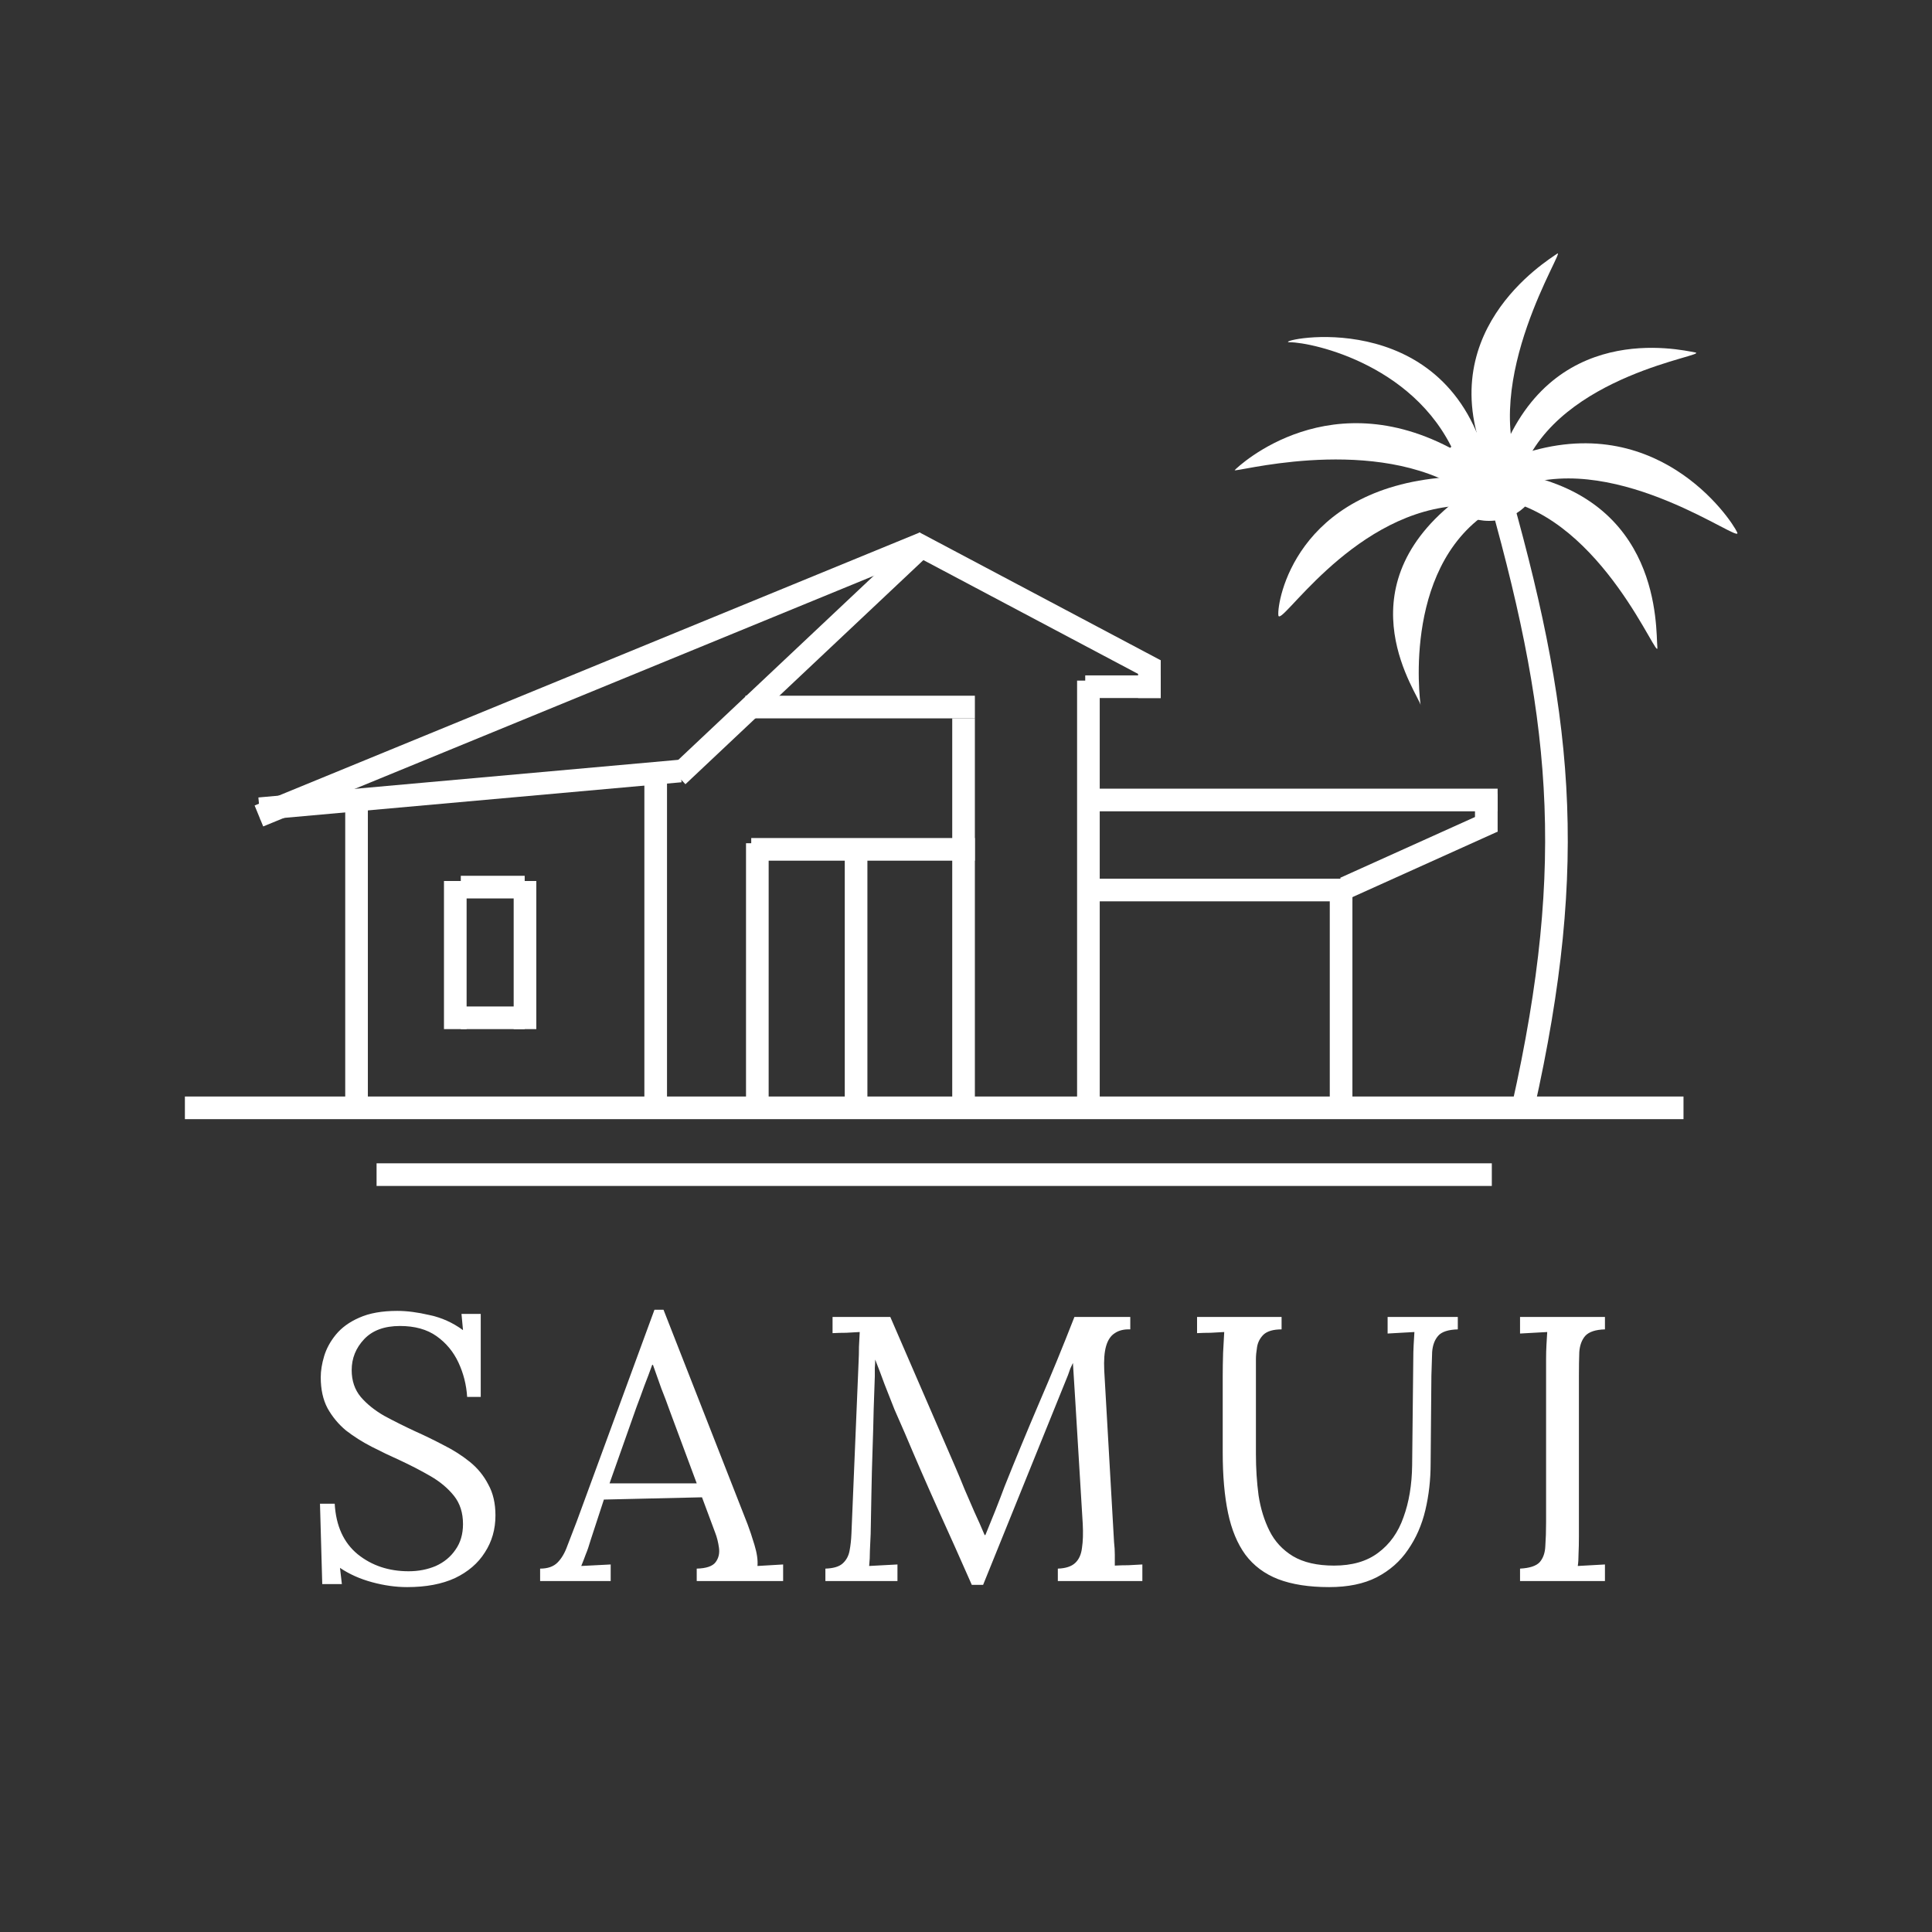 <svg width="512" height="512" viewBox="0 0 512 512" fill="none" xmlns="http://www.w3.org/2000/svg">
<rect x="0" y="0" width="512" height="512" fill="#333333" stroke="none"/>
<path d="M123.8 370.2C123.6 367 122.833 363.967 121.5 361.1C120.167 358.233 118.233 355.9 115.7 354.1C113.167 352.3 109.933 351.4 106 351.4C101.867 351.4 98.7 352.567 96.5 354.9C94.3 357.233 93.2 359.967 93.2 363.1C93.2 365.9 94 368.267 95.6 370.2C97.2 372.067 99.267 373.733 101.8 375.2C104.4 376.6 107.133 377.967 110 379.3C112.533 380.433 115.067 381.667 117.6 383C120.133 384.267 122.433 385.733 124.5 387.4C126.567 389.067 128.2 391.067 129.4 393.4C130.667 395.667 131.3 398.4 131.3 401.6C131.3 405.267 130.367 408.533 128.5 411.4C126.7 414.267 124.067 416.533 120.6 418.2C117.133 419.8 112.9 420.6 107.9 420.6C104.9 420.6 101.8 420.167 98.6 419.3C95.4 418.433 92.567 417.167 90.1 415.5L90.6 419.8H85.4L84.8 398.5H88.7C89.033 404.367 91.067 408.833 94.8 411.9C98.533 414.9 103.033 416.4 108.3 416.4C110.9 416.4 113.3 415.933 115.5 415C117.7 414 119.433 412.567 120.7 410.7C122.033 408.833 122.7 406.567 122.7 403.9C122.7 400.9 121.9 398.4 120.3 396.4C118.7 394.4 116.633 392.667 114.1 391.2C111.567 389.733 108.867 388.333 106 387C103.467 385.867 100.967 384.667 98.5 383.4C96.033 382.133 93.767 380.7 91.7 379.1C89.7 377.433 88.067 375.467 86.8 373.2C85.6 370.933 85 368.2 85 365C85 363.267 85.3 361.4 85.9 359.4C86.5 357.4 87.533 355.5 89 353.7C90.533 351.833 92.6 350.333 95.2 349.2C97.867 348 101.233 347.4 105.3 347.4C107.833 347.4 110.667 347.767 113.8 348.5C117 349.167 119.967 350.5 122.7 352.5L122.3 348.2H127.4V370.2H123.8ZM143.138 419V415.7C145.138 415.7 146.672 415.167 147.738 414.1C148.805 413.033 149.672 411.567 150.338 409.7C151.072 407.833 151.905 405.667 152.838 403.2L173.438 347.1H175.838L198.138 404C198.672 405.4 199.272 407.2 199.938 409.4C200.605 411.6 200.872 413.467 200.738 415C201.872 414.933 203.005 414.867 204.138 414.8C205.272 414.733 206.405 414.667 207.538 414.6V419H184.638V415.7C187.172 415.633 188.838 415.067 189.638 414C190.438 412.933 190.738 411.667 190.538 410.2C190.338 408.733 190.005 407.4 189.538 406.2L186.038 396.8L160.038 397.4L156.538 408.1C156.072 409.7 155.638 410.967 155.238 411.9C154.905 412.833 154.505 413.867 154.038 415C155.372 414.933 156.672 414.867 157.938 414.8C159.272 414.733 160.572 414.667 161.838 414.6V419H143.138ZM161.538 393.1H184.638L177.538 374C176.805 371.933 176.038 369.9 175.238 367.9C174.505 365.833 173.772 363.767 173.038 361.7H172.838C172.172 363.567 171.472 365.433 170.738 367.3C170.072 369.167 169.372 371.067 168.638 373L161.538 393.1ZM257.536 420C254.603 413.333 251.636 406.7 248.636 400.1C245.636 393.433 242.703 386.7 239.836 379.9C238.903 377.767 237.969 375.633 237.036 373.5C236.169 371.3 235.303 369.1 234.436 366.9C233.636 364.7 232.803 362.5 231.936 360.3C231.936 361.033 231.903 361.767 231.836 362.5C231.836 363.233 231.836 363.967 231.836 364.7C231.769 367.1 231.669 370 231.536 373.4C231.469 376.733 231.369 380.333 231.236 384.2C231.103 388 231.003 391.833 230.936 395.7C230.869 399.5 230.803 403.1 230.736 406.5C230.669 407.967 230.603 409.433 230.536 410.9C230.536 412.367 230.469 413.733 230.336 415C231.603 414.933 232.836 414.867 234.036 414.8C235.303 414.733 236.569 414.667 237.836 414.6V419H218.736V415.7C220.803 415.633 222.303 415.2 223.236 414.4C224.236 413.533 224.869 412.4 225.136 411C225.403 409.6 225.569 408.1 225.636 406.5L227.536 360.9C227.603 359.567 227.636 358.233 227.636 356.9C227.703 355.567 227.769 354.267 227.836 353C226.636 353.067 225.436 353.133 224.236 353.2C223.036 353.2 221.836 353.233 220.636 353.3V349H235.936L253.136 388.7C254.003 390.7 254.836 392.7 255.636 394.7C256.503 396.7 257.369 398.7 258.236 400.7C259.169 402.7 260.069 404.733 260.936 406.8H261.136C261.869 405 262.736 402.867 263.736 400.4C264.736 397.867 265.569 395.7 266.236 393.9C269.169 386.567 272.203 379.233 275.336 371.9C278.536 364.5 281.669 356.867 284.736 349H299.536V352.3C297.869 352.233 296.503 352.567 295.436 353.3C294.369 353.967 293.603 355.1 293.136 356.7C292.669 358.3 292.503 360.467 292.636 363.2L295.236 408.7C295.369 409.833 295.436 410.933 295.436 412C295.436 413.067 295.436 414.033 295.436 414.9C296.636 414.833 297.836 414.8 299.036 414.8C300.303 414.733 301.536 414.667 302.736 414.6V419H280.336V415.7C282.403 415.633 283.936 415.133 284.936 414.2C285.936 413.267 286.536 411.933 286.736 410.2C287.003 408.467 287.069 406.333 286.936 403.8L284.936 370.8C284.869 369.733 284.803 368.667 284.736 367.6C284.669 366.533 284.603 365.467 284.536 364.4C284.469 363.333 284.403 362.267 284.336 361.2C284.136 361.667 283.903 362.167 283.636 362.7C283.436 363.233 283.236 363.8 283.036 364.4L260.536 420H257.536ZM339.633 352.3C337.433 352.3 335.833 352.767 334.833 353.7C333.899 354.633 333.333 355.733 333.133 357C332.933 358.2 332.833 359.267 332.833 360.2V385.4C332.833 389.133 333.066 392.767 333.533 396.3C334.066 399.767 335.033 402.9 336.433 405.7C337.833 408.5 339.899 410.733 342.633 412.4C345.433 414.067 349.066 414.9 353.533 414.9C358.333 414.9 362.233 413.767 365.233 411.5C368.299 409.233 370.533 406.1 371.933 402.1C373.399 398.1 374.166 393.5 374.233 388.3L374.533 360.2C374.533 358.867 374.566 357.6 374.633 356.4C374.699 355.133 374.766 354 374.833 353C373.633 353.067 372.433 353.133 371.233 353.2C370.099 353.267 368.933 353.333 367.733 353.4V349H386.333V352.3C383.799 352.367 382.066 352.933 381.133 354C380.199 355.067 379.666 356.5 379.533 358.3C379.466 360.1 379.399 362.2 379.333 364.6L379.133 387.8C379.133 392.133 378.666 396.267 377.733 400.2C376.799 404.133 375.266 407.633 373.133 410.7C371.066 413.767 368.299 416.2 364.833 418C361.433 419.733 357.233 420.6 352.233 420.6C346.899 420.6 342.399 419.9 338.733 418.5C335.133 417.1 332.233 414.933 330.033 412C327.899 409.067 326.366 405.367 325.433 400.9C324.499 396.433 324.033 391.1 324.033 384.9V364.6C324.033 362.867 324.066 360.833 324.133 358.5C324.266 356.1 324.366 354.267 324.433 353C323.233 353.067 322.033 353.133 320.833 353.2C319.633 353.2 318.433 353.233 317.233 353.3V349H339.633V352.3ZM425.328 352.3C422.861 352.367 421.128 352.933 420.128 354C419.195 355.067 418.661 356.5 418.528 358.3C418.461 360.1 418.428 362.2 418.428 364.6V407.1C418.428 408.9 418.395 410.467 418.328 411.8C418.328 413.067 418.261 414.133 418.128 415C419.328 414.933 420.528 414.867 421.728 414.8C422.928 414.733 424.128 414.667 425.328 414.6V419H402.828V415.7C405.361 415.567 407.095 415 408.028 414C408.961 412.933 409.461 411.5 409.528 409.7C409.661 407.833 409.728 405.733 409.728 403.4V360.2C409.728 358.867 409.761 357.6 409.828 356.4C409.895 355.133 409.961 354 410.028 353C408.828 353.067 407.628 353.133 406.428 353.2C405.228 353.267 404.028 353.333 402.828 353.4V349H425.328V352.3Z" fill="white"/>
<line x1="244.864" y1="143.891" x2="68.612" y2="216.239" stroke="white" stroke-width="6"/>
<line x1="306.2" y1="177.631" x2="242.318" y2="143.766" stroke="white" stroke-width="6"/>
<line x1="287.596" y1="181.986" x2="307.607" y2="181.986" stroke="white" stroke-width="6"/>
<line x1="304.605" y1="184.986" x2="304.605" y2="174.981" stroke="white" stroke-width="6"/>
<line x1="197.545" y1="187.373" x2="258.353" y2="187.373" stroke="white" stroke-width="6"/>
<line x1="289.904" y1="212.004" x2="396.887" y2="212.004" stroke="white" stroke-width="6"/>
<path d="M396.117 126.492C413.946 188.49 418.352 227.782 403.601 293.496" stroke="white" stroke-width="6"/>
<path d="M385.341 133.033L392.269 137.266C370.81 153.931 376.873 189.603 376.49 186.909C376.107 184.216 355.447 156.883 385.341 133.033Z" fill="white"/>
<path d="M383.033 126.494L384.865 134.169C357.342 136.976 339.156 166.661 338.778 163.051C338.4 159.441 343.287 129.653 383.033 126.494Z" fill="white"/>
<path d="M387.265 120.33L385.726 128.797C361.57 115.31 326.302 125.554 327.232 124.567C328.163 123.58 352.894 100.12 387.265 120.33Z" fill="white"/>
<path d="M392.521 117.647L386.496 122.654C376.664 96.797 347.629 90.703 341.858 90.704C336.087 90.704 379.187 80.073 392.521 117.647Z" fill="white"/>
<path d="M394.963 124.569L403.263 126.122C391.931 100.887 415.279 65.375 412.665 67.228C410.05 69.081 377.823 88.572 394.963 124.569Z" fill="white"/>
<path d="M397.27 122.26L403.428 124.954C413.259 99.096 453.457 94.166 449.223 93.396C444.99 92.626 410.604 84.687 397.27 122.26Z" fill="white"/>
<path d="M401.121 121.103L403.044 128.8C429.172 119.71 461.923 144.58 460.384 141.116C458.844 137.653 438.474 107.166 401.121 121.103Z" fill="white"/>
<path d="M401.206 125.276L397.692 132.311C424.863 137.502 439.695 176.463 439.218 171.517C438.741 166.572 440.524 131.883 401.206 125.276Z" fill="white"/>
<line x1="289.904" y1="235.863" x2="358.404" y2="235.863" stroke="white" stroke-width="6"/>
<line x1="355.404" y1="293.508" x2="355.404" y2="234.244" stroke="white" stroke-width="6"/>
<line x1="356.401" y1="235.359" x2="395.654" y2="217.657" stroke="white" stroke-width="6"/>
<line x1="393.887" y1="220.391" x2="393.887" y2="210.385" stroke="white" stroke-width="6"/>
<line x1="255.352" y1="293.508" x2="255.352" y2="190.373" stroke="white" stroke-width="6"/>
<line x1="288.439" y1="294.277" x2="288.439" y2="180.368" stroke="white" stroke-width="6"/>
<line x1="173.764" y1="293.508" x2="173.764" y2="207.306" stroke="white" stroke-width="6"/>
<line x1="120.656" y1="272.727" x2="120.657" y2="233.474" stroke="white" stroke-width="6"/>
<line x1="139.129" y1="272.727" x2="139.129" y2="233.474" stroke="white" stroke-width="6"/>
<line x1="200.701" y1="293.508" x2="200.702" y2="223.469" stroke="white" stroke-width="6"/>
<line x1="226.871" y1="293.508" x2="226.872" y2="223.469" stroke="white" stroke-width="6"/>
<line x1="199.084" y1="225.088" x2="258.348" y2="225.088" stroke="white" stroke-width="6"/>
<line x1="122.117" y1="269.727" x2="139.05" y2="269.727" stroke="white" stroke-width="6"/>
<line x1="122.117" y1="235.094" x2="139.05" y2="235.094" stroke="white" stroke-width="6"/>
<line x1="94.488" y1="292.738" x2="94.489" y2="213.463" stroke="white" stroke-width="6"/>
<line x1="49" y1="293.588" x2="446.145" y2="293.588" stroke="white" stroke-width="6"/>
<line x1="99.797" y1="311.289" x2="395.347" y2="311.289" stroke="white" stroke-width="6"/>
<line x1="245.781" y1="143.299" x2="179.591" y2="205.642" stroke="white" stroke-width="6"/>
<line x1="68.744" y1="214.324" x2="180.345" y2="204.319" stroke="white" stroke-width="6"/>
<ellipse cx="394.578" cy="126.107" rx="13.084" ry="11.93" fill="white"/>
</svg>
